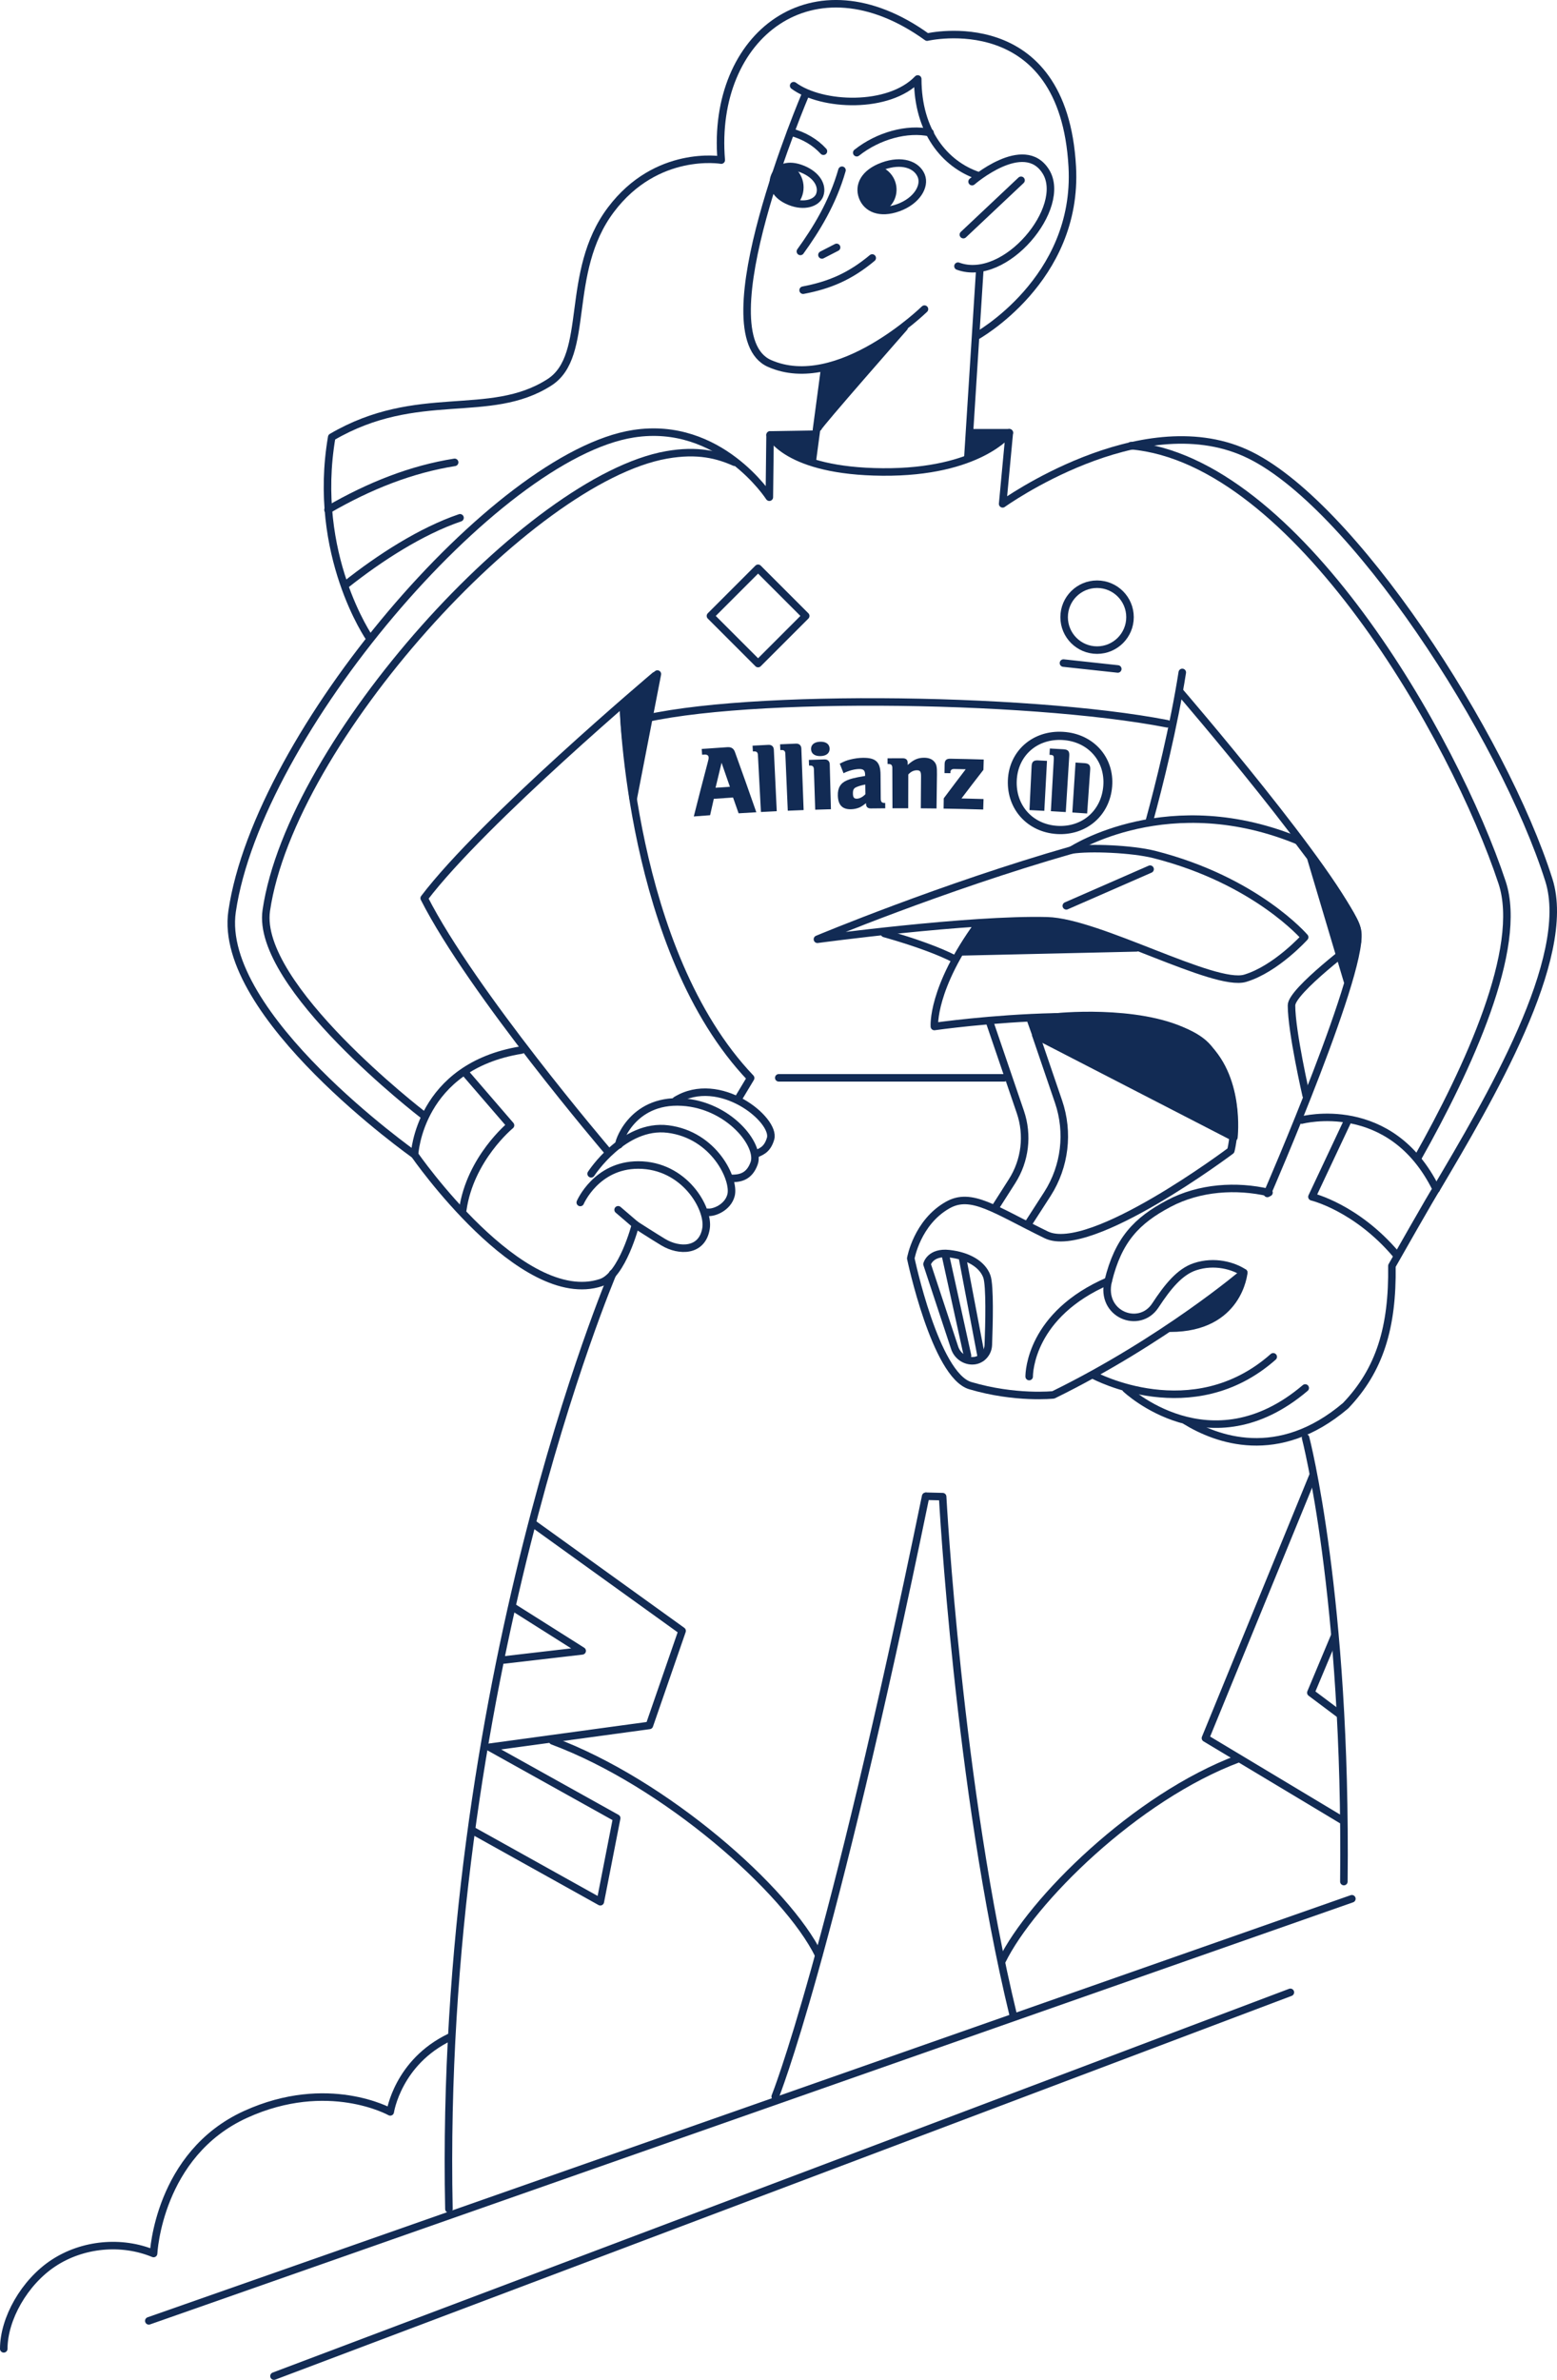 <?xml version="1.0" encoding="UTF-8"?>
<svg id="Ebene_2" data-name="Ebene 2" xmlns="http://www.w3.org/2000/svg" xmlns:xlink="http://www.w3.org/1999/xlink" viewBox="0 0 807.46 1233.73">
  <defs>
    <style>
      .cls-1, .cls-2 {
        fill: #122b54;
      }

      .cls-3 {
        clip-path: url(#clippath-1);
      }

      .cls-4 {
        fill: none;
      }

      .cls-4, .cls-2 {
        stroke: #122b54;
        stroke-linecap: round;
        stroke-linejoin: round;
        stroke-width: 3.9px;
      }

      .cls-5 {
        clip-path: url(#clippath);
      }
    </style>
    <clipPath id="clippath">
      <path class="cls-4" d="M425.11,101.05c1.7-4.67-1.47-10.34-8.91-13.35-7.44-3.02-12.68-.87-14.51,3.75-1.83,4.62.44,9.95,7.88,12.97,7.44,3.02,14.01.86,15.55-3.37Z"/>
    </clipPath>
    <clipPath id="clippath-1">
      <path class="cls-4" d="M477.77,91.15c-2.38-5.89-10.25-8.56-19.9-5.05-9.65,3.51-12.79,10.03-10.57,15.99,2.21,5.95,8.94,9.08,18.59,5.57,9.65-3.51,14.04-11.18,11.88-16.51Z"/>
    </clipPath>
  </defs>
  <g id="Ebene_64" data-name="Ebene 64">
    <g>
      <path class="cls-4" d="M1.95,1217.64c0-15.52,10.66-34.49,25.77-44.44,15.11-9.95,35.2-11.88,51.93-4.97,0,0,2.43-51.54,47.73-72.13,42.67-19.4,75-1.29,75-1.29,0,0,3.88-25.86,31.03-38.79"/>
      <path class="cls-4" d="M479.43,160.25s-44.87,43.83-80.35,28.17c-34.53-15.23,18.78-139.83,18.78-139.83"/>
      <line class="cls-4" x1="427.6" y1="191.56" x2="421.27" y2="238.92"/>
      <line class="cls-4" x1="508.07" y1="140.6" x2="501.92" y2="237.39"/>
      <path class="cls-4" d="M504.12,94.16s26.94-23.4,38.26-5.22c11.48,18.44-20.87,58.09-45.57,49.04"/>
      <line class="cls-4" x1="529.51" y1="93.47" x2="499.6" y2="121.64"/>
      <path class="cls-4" d="M507.25,91.03c-17.39-5.91-31.31-22.96-31.31-50.09-14.96,15.65-49.74,14.26-64.35,3.48"/>
      <path class="cls-4" d="M416.5,150.44c13.73-2.61,24.32-7.11,35.83-16.7"/>
      <path class="cls-4" d="M415.08,130.34c8.12-11.24,16.7-25.04,21.57-42.09"/>
      <line class="cls-4" x1="426.26" y1="132.16" x2="433.86" y2="128.25"/>
      <g>
        <g class="cls-5">
          <ellipse class="cls-2" cx="403.49" cy="97.13" rx="11.3" ry="11.42"/>
        </g>
        <path class="cls-4" d="M425.11,101.05c1.7-4.67-1.47-10.34-8.91-13.35-7.44-3.02-12.68-.87-14.51,3.75-1.83,4.62.44,9.95,7.88,12.97,7.44,3.02,14.01.86,15.55-3.37Z"/>
      </g>
      <g>
        <g class="cls-3">
          <ellipse class="cls-2" cx="452.26" cy="98.2" rx="10.68" ry="10.79" transform="translate(50.59 328.08) rotate(-42.03)"/>
        </g>
        <path class="cls-4" d="M477.77,91.15c-2.38-5.89-10.25-8.56-19.9-5.05-9.65,3.51-12.79,10.03-10.57,15.99,2.21,5.95,8.94,9.08,18.59,5.57,9.65-3.51,14.04-11.18,11.88-16.51Z"/>
      </g>
      <path class="cls-4" d="M444.31,79.16c11.14-8.83,26.26-12.94,38.02-10.37"/>
      <path class="cls-4" d="M410.12,68.46c6.93,1.86,12.69,5.32,16.91,9.93"/>
      <path class="cls-2" d="M424.34,221.64c0-1.15,44.55-51.85,44.55-51.85-16.61,12.16-29.1,19.15-41.09,21.12l-3.46,30.72Z"/>
      <path class="cls-4" d="M506.15,174.4s53.16-29.22,49.93-87.95c-4.61-83.72-75.27-67.21-75.27-67.21-59.14-42.63-112.14-.77-106.77,63.75,0,0-33.52-5.75-57.22,25.73-24.58,32.64-10.18,75.56-31.88,89.48-31.11,19.97-68.36,2.3-112.91,28.42-10.43,60.91,19.67,104.27,19.67,104.27"/>
      <path class="cls-4" d="M170.1,264.27c21.61-12.56,43.48-21.08,65.67-24.58"/>
      <path class="cls-4" d="M179.51,302.95c17.2-13.62,38.7-27.59,59.06-34.52"/>
      <path class="cls-4" d="M422.81,225.1l-23.43.38s8.45,18.82,58.38,19.2,65.67-20.35,65.67-20.35h-19.59"/>
      <path class="cls-4" d="M523.43,224.33l-3.46,36.87s71.05-51.06,125.9-26.4c54.86,24.66,133.82,147.01,157.38,221.46,12.77,40.34-31.48,114.59-58.43,160.2-.94.94-22.98,39.78-22.98,39.78.44,31.87-6.31,53.98-24.01,72.48-35.05,29.78-67.24,17.46-82.94,7.84"/>
      <path class="cls-4" d="M586.51,231.03c85.76,7.54,167.63,151.57,192.48,226.47,11.26,33.93-17.72,96.56-43.79,142.83"/>
      <polygon class="cls-2" points="503.07 225.86 503.46 235.85 519.97 225.86 503.07 225.86"/>
      <polygon class="cls-2" points="420.5 227.02 420.12 237 403.6 227.02 420.5 227.02"/>
      <path class="cls-4" d="M315.02,596.7s-70.3-82.33-95.03-131.06c30.46-40.13,119.68-115.38,119.68-115.38"/>
      <path class="cls-4" d="M323.25,365.7s3.25,127.3,66.03,193.16l-6.52,10.86"/>
      <path class="cls-4" d="M613.13,348.59c-4.4,28.06-12.02,58.53-17.1,77.15"/>
      <path class="cls-4" d="M612.11,358.87s81.35,94.38,91.61,122.58c6.04,16.61-46.48,137.24-46.48,137.24"/>
      <path class="cls-4" d="M300.93,623.37s8.29-19.43,30.06-19.43c23.87,0,36.84,22.41,35.16,32.88-1.93,12.06-13.82,12.15-22.2,7.12-4.99-2.99-14.39-9.06-14.39-9.06,0,0-6.77,26.32-17.86,30.01-41.25,13.71-96.73-66.31-96.73-66.31,0,0-102.48-72.38-94.6-126.13,13.48-91.92,136.53-236.5,208.19-247.61,44.72-6.93,70.42,32.91,70.42,32.91l.38-32.26"/>
      <path class="cls-4" d="M219.04,577.67s-86.65-66.66-80.94-105.69c12.81-87.48,136.25-223.57,207.59-236.16,16.19-2.86,26.66,0,35.23,3.81"/>
      <path class="cls-4" d="M306.56,608.49s16.88-26.11,39.91-23.18c23.92,3.04,34.78,26.14,32.64,34.32-1.65,6.3-8.77,9.23-12.12,8.81"/>
      <path class="cls-4" d="M321.02,593.47c-.92.46,5.79-23.81,32.77-22.15,24.07,1.48,40.7,22.22,37.31,31.73-2.62,7.33-7.77,8.02-12.8,7.81"/>
      <path class="cls-4" d="M350.56,570.39c22.61-13.84,51.86,10.18,49.06,19.89-1.82,6.3-5.56,6.85-7.81,8.09"/>
      <path class="cls-4" d="M214.98,598.58s2.15-45.67,55.48-54.24"/>
      <path class="cls-4" d="M240.94,555.76l23.81,27.61s-20.95,17.14-24.76,43.8"/>
      <rect class="cls-4" x="375.68" y="301.83" width="34.93" height="34.93" transform="translate(340.92 -184.47) rotate(45)"/>
      <circle class="cls-4" cx="568.94" cy="319.94" r="17.08"/>
      <line class="cls-4" x1="329.57" y1="634.88" x2="320.56" y2="627.16"/>
      <path class="cls-4" d="M317.78,660.17s-90.61,212.35-84.97,484.97"/>
      <path class="cls-4" d="M480.04,775.7c-49.44,240.45-78.02,311.16-78.02,311.16"/>
      <path class="cls-4" d="M480.33,775.65l8.52.22s8.1,151.19,36.58,268.62"/>
      <path class="cls-4" d="M677.07,745.34s21.47,81.99,19.86,230.07"/>
      <path class="cls-4" d="M675.09,580.65s46.18-12.25,69.74,35.81"/>
      <path class="cls-4" d="M698.65,581.59l-18.28,38.84s22.99,5.45,43.72,29.95"/>
      <polyline class="cls-4" points="276.46 789.85 353.74 845.45 336.78 894.46 253.85 905.77 319.81 942.52 311.33 985.87 245.37 949.12"/>
      <polyline class="cls-4" points="266.1 833.2 301.91 855.82 261.39 860.53"/>
      <polyline class="cls-4" points="680.74 765.35 625.14 901.05 695.82 943.46"/>
      <polyline class="cls-4" points="692.05 848.28 679.8 877.5 694.88 888.8"/>
      <path class="cls-4" d="M324.53,375.21c49.95-16.02,208.27-14.14,280.83,0"/>
      <path class="cls-2" d="M340.92,349.43l-12.55,64.65c-1.76-16.9-5.28-36.98-4.79-48.29l17.34-16.36Z"/>
      <path class="cls-4" d="M658.1,618.25c-16.86-3.92-36.01-2.76-51.96,5.68-16.67,8.82-26.2,18.77-31.43,40.17-4.24,17.3,16.15,25.32,24.45,12.66,6.43-9.81,12.66-17.46,20.52-20.08,10.23-3.41,20.08-.44,25.32,3.06,0,0-2.45,28.8-38.09,28.8"/>
      <path class="cls-4" d="M567.29,712.99s51.08,27.51,93-9.61"/>
      <path class="cls-4" d="M583.88,719.98s43.66,41.48,93-.44"/>
      <path class="cls-4" d="M645.01,659.73s-41.29,35.19-98.74,63.38c0,0-19.68,2.13-43.09-4.79-18.12-5.35-30.85-65.96-30.85-65.96,0,0,3.2-18.65,19.15-27.66,12.23-6.92,24.16,2.28,51.07,15.43,22.87,11.17,95.75-43.62,95.75-43.62,0,0,8.01-29.45-11.7-53.2-23.41-28.19-142.03-11.17-142.03-11.17,0,0-1.6-19.68,22.87-53.2"/>
      <path class="cls-2" d="M613.29,686.4l29.79-22.34s-4.79,19.68-29.79,22.34Z"/>
      <path class="cls-4" d="M513.29,530.01l15.86,46.44c4.1,12,2.51,25.21-4.31,35.9l-8.89,13.94"/>
      <path class="cls-4" d="M537.12,536.43l11.84,34.67c5.46,15.98,3.35,33.57-5.73,47.8l-10.25,15.9"/>
      <path class="cls-4" d="M676.6,485.85s-14.89,16.49-30.85,21.28c-15.96,4.79-76.06-29.09-102.67-29.79-40.43-1.06-119.16,9.58-119.16,9.58,0,0,64.9-27.13,131.92-46.28,9.1-1.47,31.3-.58,42.77,2.33,52.77,13.4,77.98,42.88,77.98,42.88Z"/>
      <path class="cls-4" d="M555.84,440.64s50.54-32.98,118.63-4.26"/>
      <line class="cls-4" x1="552.99" y1="469.59" x2="596.44" y2="450.58"/>
      <path class="cls-4" d="M677.37,567.89s-7.6-33.12-7.6-46.71c0-7.6,34.22-33.13,34.22-33.13"/>
      <path class="cls-4" d="M480.75,655.34s1.64-6.5,11.41-5.43c9.77,1.07,17.28,5.37,19.61,11.8,1.7,4.7,1.18,24.98.77,35.53-.17,4.51-3.83,8.26-8.35,8.2-.09,0-.18,0-.27,0-4.06-.13-7.57-2.89-8.85-6.75l-14.32-43.35Z"/>
      <path class="cls-4" d="M533.73,713.61c0-2.17.8-32.21,40.99-49.52"/>
      <path class="cls-2" d="M537.34,536.76l102.56,52.86s3.8-32.04-16.29-48.88c-20.1-16.84-64.63-14.66-75.5-13.58-10.86,1.09-13.48,1.99-13.48,1.99l2.72,7.6Z"/>
      <polygon class="cls-2" points="498.66 493.44 589.41 491.38 546.1 477.97 507.43 480.04 498.66 493.44"/>
      <line class="cls-4" x1="490.41" y1="651.22" x2="501.76" y2="702.78"/>
      <line class="cls-4" x1="499.18" y1="652.25" x2="508.98" y2="703.82"/>
      <path class="cls-2" d="M679.67,444.44l19.05,63.96s6.37-18.32,4.99-26.95c-1.38-8.63-30.25-45.24-30.25-45.24l6.21,8.23Z"/>
      <line class="cls-4" x1="403.87" y1="558.75" x2="520.75" y2="558.75"/>
      <path class="cls-4" d="M519.63,1016.52c15.25-31.12,69.06-84.85,122.87-104.9"/>
      <path class="cls-4" d="M424.58,1013.53c-16.58-33.82-79.49-89.24-137.98-111.03"/>
      <line class="cls-4" x1="551.51" y1="343.74" x2="579.68" y2="346.79"/>
      <g>
        <g>
          <path class="cls-1" d="M368.26,422.61c.64-2.83,1.28-5.67,1.92-8.5,3.32-.23,6.65-.46,9.98-.67.96,2.73,1.92,5.45,2.88,8.18,3.06-.19,6.13-.37,9.19-.54-3.63-10.42-7.33-20.83-11.09-31.23-.65-1.84-1.88-2.64-3.92-2.51-4.44.29-8.88.59-13.32.92.07,1,.15,2,.22,3,.37-.03.75-.06,1.12-.08,1.39-.1,2.18.37,2.25,1.4.05.67-.07,1.25-.51,2.84-2.45,9.27-4.85,18.55-7.18,27.83,2.82-.22,5.64-.44,8.46-.64ZM378.53,407.87c-2.48.16-4.96.33-7.44.5,1.02-4.31,2.06-8.63,3.11-12.94,1.45,4.14,2.89,8.29,4.33,12.44Z"/>
          <path class="cls-1" d="M402.82,420.54c-.5-10.63-1-21.26-1.51-31.89-.08-1.66-1.13-2.6-2.8-2.52-2.75.13-5.5.28-8.24.43.06,1,.11,2,.17,3,.18,0,.36-.02.53-.03,1.39-.07,2,.47,2.08,1.82.52,9.86,1.05,19.73,1.57,29.59,2.73-.15,5.46-.28,8.2-.41Z"/>
          <path class="cls-1" d="M416.76,419.95c-.39-10.63-.79-21.27-1.18-31.9-.06-1.66-1.12-2.61-2.78-2.55-2.75.11-5.5.22-8.25.35.04,1,.09,2,.13,3,.17,0,.35-.02.52-.02,1.4-.06,2.01.49,2.07,1.84.42,9.87.85,19.74,1.27,29.61,2.74-.12,5.47-.23,8.21-.33Z"/>
          <path class="cls-1" d="M430.92,419.5c-.21-7.75-.42-15.51-.62-23.26-.04-1.65-1.09-2.61-2.74-2.56-2.7.08-5.39.16-8.09.26.03.98.07,1.96.1,2.95.16,0,.32-.01.48-.02,1.38-.05,1.98.56,2.03,1.9.23,6.99.46,13.99.69,20.98,2.72-.09,5.44-.17,8.16-.24ZM430.24,388.09c-.06-2.32-1.88-3.68-4.92-3.58-3,.09-4.78,1.56-4.71,3.87.08,2.34,1.95,3.67,4.93,3.58,3.03-.09,4.76-1.53,4.7-3.87"/>
          <path class="cls-1" d="M437.45,400.84c2.73-1.36,5.75-2.14,8.13-2.18,2.24-.03,3.04.74,3.07,3,0,.19,0,.38,0,.58-3.38.57-4.43.8-6.33,1.25-1.09.27-2.11.6-3.1,1.04-3.31,1.38-4.82,3.94-4.72,7.83.12,4.93,2.32,7.24,6.76,7.16,1.62-.03,3.08-.36,4.38-.9,1.14-.52,1.81-.96,3.48-2.28,0,.12,0,.24,0,.36.02,1.6.86,2.42,2.49,2.4,2.49-.03,4.98-.05,7.48-.07,0-.93-.01-1.86-.02-2.79-.12,0-.25,0-.37,0-1.41.01-1.94-.61-1.95-2.27-.03-4.11-.06-8.23-.1-12.34-.05-6.58-2.41-8.86-9.19-8.77-2.18.03-4.31.34-6.37.84-2.08.5-3.14.94-5.6,2.19.65,1.65,1.31,3.29,1.96,4.94ZM448.72,406.69c.02,1.68.05,3.36.07,5.04-1.35,1.42-3.01,2.29-4.42,2.31-1.48.03-2.01-.68-2.04-2.62-.03-1.91.36-2.8,1.83-3.39,1.09-.49,2.52-.93,4.57-1.33"/>
          <path class="cls-1" d="M471,419.01c.01-5.84.03-11.68.04-17.52,1.39-1.5,2.82-2.17,4.46-2.17,1.76.01,2.17.69,2.15,3.3-.04,5.47-.08,10.95-.12,16.42,2.72.02,5.44.05,8.15.08.08-5.87.15-11.74.23-17.62.05-4.1-.23-5.4-1.55-6.81-1.11-1.21-2.8-1.85-5-1.87-3.26-.03-5.55.95-8.63,3.74,0-.34,0-.69,0-1.03,0-1.62-.86-2.44-2.56-2.44-2.63,0-5.26,0-7.89.02,0,.98.01,1.96.02,2.95.16,0,.32,0,.48,0,1.38,0,1.97.61,1.98,1.96.02,7,.05,14,.07,20.99,2.72,0,5.44-.01,8.15,0Z"/>
          <path class="cls-1" d="M510.06,414.22c-3.81-.12-7.63-.22-11.44-.3,3.75-4.96,7.55-9.9,11.38-14.83.05-1.78.11-3.56.16-5.35-5.79-.18-11.57-.32-17.36-.42-1.97-.04-2.89.83-2.92,2.75-.02,1.57-.05,3.14-.07,4.71,1.02.02,2.05.03,3.07.05,0-.15,0-.31,0-.46.02-1.19.67-1.74,1.99-1.72,1.98.04,3.97.08,5.95.13-3.84,5.01-7.63,10.03-11.39,15.07-.03,1.78-.06,3.55-.08,5.33,6.85.11,13.7.27,20.54.48.06-1.81.11-3.63.17-5.44Z"/>
        </g>
        <path class="cls-1" d="M576.76,407.74c1.24-15.12-9.64-27.42-25.46-28.36-15.83-.93-28.07,10-28.62,25.16-.55,15.2,10.36,26.93,25.49,27.83,15.13.89,27.35-9.48,28.59-24.63M572.17,407.39c-1.01,12.87-11,21.5-23.75,20.74-12.76-.75-21.66-10.49-21.14-23.4.52-12.89,10.53-21.89,23.77-21.11,13.23.78,22.12,10.96,21.12,23.76M541.58,420.33c.46-8.63.93-17.26,1.39-25.89-1.55-.08-3.09-.16-4.64-.24-2.29-.12-3.23.67-3.34,2.96-.37,7.59-.73,15.19-1.1,22.79,2.56.12,5.12.25,7.68.39ZM556.12,421.19c2.56.17,5.12.34,7.67.52.53-7.58,1.06-15.17,1.59-22.76.16-2.29-.69-3.17-2.98-3.33-1.54-.1-3.08-.21-4.62-.31-.56,8.62-1.11,17.25-1.67,25.88ZM552.71,420.98c.6-9.75,1.21-19.49,1.81-29.24.14-2.33-.66-3.17-3-3.31-2.36-.14-4.71-.28-7.07-.4-.06,1.09-.12,2.18-.18,3.27.14,0,.28.02.42.02,1.61.09,1.9.46,1.8,2.34-.5,8.95-1.01,17.91-1.51,26.86,2.58.14,5.16.3,7.74.46Z"/>
      </g>
      <path class="cls-4" d="M458.65,483.92c15.83,4.45,29.19,9.4,36.61,13.36"/>
      <line class="cls-4" x1="142.08" y1="1231.78" x2="669.18" y2="1032.84"/>
      <line class="cls-4" x1="77.17" y1="1203.14" x2="701.08" y2="984.32"/>
    </g>
  </g>
</svg>
